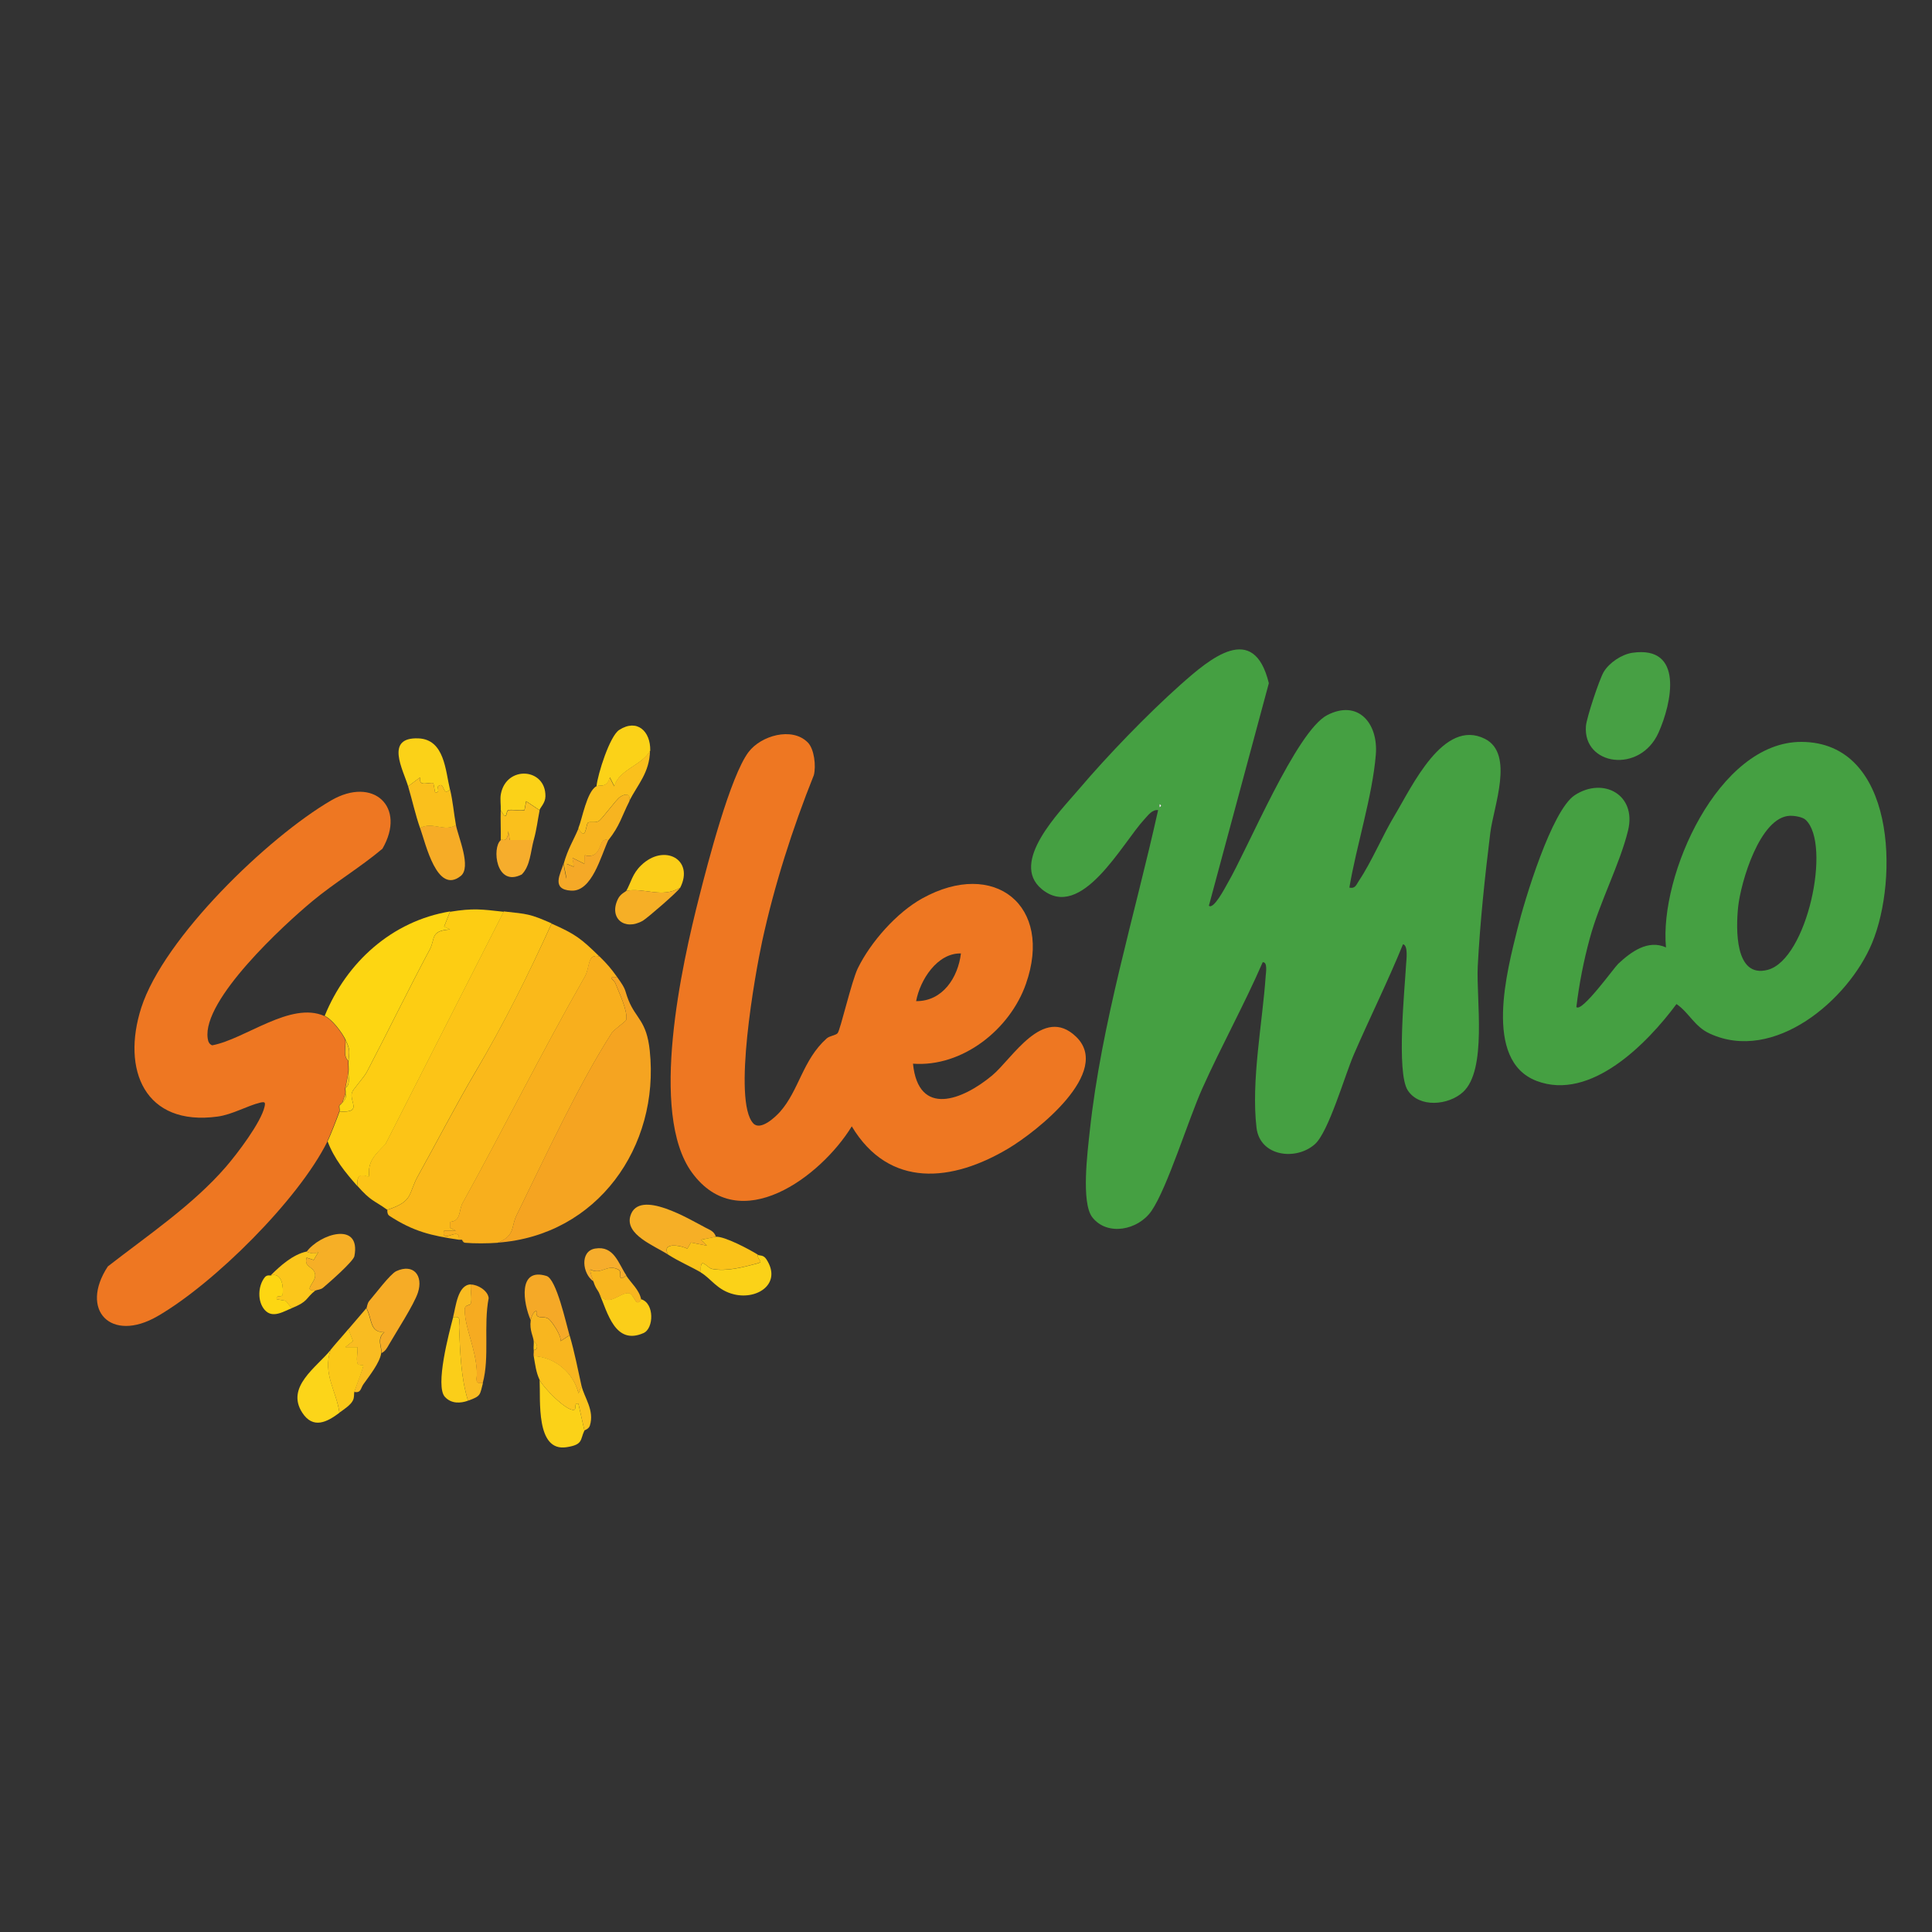 <?xml version="1.0" encoding="UTF-8"?>
<svg id="Layer_1" xmlns="http://www.w3.org/2000/svg" baseProfile="tiny" version="1.2" viewBox="0 0 160 160">
  <rect x="0" y="0" width="160" height="160" fill="#333333" stroke="none"/>
  <!-- Generator: Adobe Illustrator 29.1.0, SVG Export Plug-In . SVG Version: 2.1.0 Build 142)  -->
  <path d="M100.11,75c.38.39,1.38-1.55,1.53-1.81,1.72-2.94,5.71-12.65,8.28-13.97s4.23.7,4.02,3.27c-.28,3.46-1.61,7.54-2.19,11.02.51.1.57-.25.79-.57,1.06-1.58,1.95-3.74,2.97-5.43,1.42-2.36,4.03-8.06,7.47-6.32,2.45,1.24.71,5.6.44,7.78-.45,3.65-.85,7.4-1.04,11.07-.13,2.73.79,8.56-1.22,10.4-1.2,1.1-3.63,1.33-4.58-.15s-.24-8.46-.13-10.47c.02-.33.18-1.54-.26-1.62-1.26,3.09-2.75,6.08-4.08,9.15-.74,1.71-2.08,6.4-3.22,7.41-1.57,1.39-4.55,1.01-4.83-1.36-.46-3.91.49-8.65.76-12.59.02-.26.17-1.17-.25-1.12-1.54,3.54-3.42,6.93-5,10.45-1.16,2.59-2.88,8.19-4.2,10.13-1.1,1.61-3.67,2.13-4.91.54-.94-1.21-.39-5.46-.21-7.14.96-8.94,3.72-17.84,5.66-26.58-.49-.06-.82.42-1.12.74-1.86,2-5.23,8.52-8.52,5.8-2.69-2.23,1.5-6.41,3.08-8.27,2.37-2.79,5.68-6.22,8.41-8.65,2.44-2.17,6.07-5.27,7.32-.13l-4.96,18.41ZM96.03,66.6v.25c.16-.08.16-.16,0-.25Z" fill="#45a042"/>
  <path d="M66.89,61.48c.55.54.7,1.97.51,2.71-1.77,4.42-3.27,9.11-4.28,13.76-.59,2.72-2.46,13.21-.74,15.08.59.64,1.81-.49,2.24-.98,1.56-1.78,1.86-4.28,3.84-6.05.25-.22.77-.26.91-.44.23-.28,1.15-4.3,1.67-5.37,1.06-2.17,3.22-4.62,5.34-5.79,5.96-3.3,10.87.59,8.58,7.09-1.32,3.76-5.25,6.9-9.35,6.6.45,4.46,4.11,3.01,6.55.98,1.67-1.38,4.21-5.85,6.95-3.22,3.04,2.92-3.27,7.87-5.6,9.26-4.64,2.77-9.86,3.35-12.97-1.83-2.55,4.16-9.3,9.24-13.24,3.82-3.58-4.92-.83-17.2.61-22.85.69-2.72,2.57-9.99,4.09-11.98,1.03-1.35,3.58-2.09,4.88-.8ZM79.58,78.96c-1.96-.05-3.39,2.2-3.71,3.95,2.2.02,3.47-1.96,3.71-3.95Z" fill="#e72"/>
  <path d="M130.55,83.4c.45.47,3.12-3.26,3.46-3.58,1.07-1,2.47-2.03,3.96-1.36-.57-5.94,4.33-17.05,11.23-17.02,7.79.04,8.04,11.35,5.84,16.65-1.96,4.73-8.13,9.98-13.46,7.5-1.26-.58-1.69-1.72-2.74-2.44-2.41,3.25-7.1,8.07-11.58,6.37s-2.42-9.23-1.59-12.6c.59-2.38,2.83-9.82,4.75-11.07,2.35-1.53,5.13-.04,4.41,2.92-.67,2.77-2.38,6-3.17,8.94-.51,1.87-.88,3.76-1.11,5.68ZM149.54,67.9c-.26-.25-.94-.35-1.3-.34-2.49.08-4.09,5.52-4.3,7.59-.17,1.72-.3,5.89,2.45,5.17,3.27-.86,5.3-10.4,3.15-12.42Z" fill="#45a042"/>
  <path d="M27.12,94.52c-2.39,4.83-9.4,11.78-14.07,14.48-3.87,2.24-6.49-.51-4.12-4.12,3.3-2.57,7.04-5.08,9.79-8.26.93-1.08,2.89-3.65,3.19-4.97.08-.36.03-.42-.34-.34-1.12.27-2.31.99-3.55,1.16-6.04.82-7.97-3.88-6.32-9.02,1.87-5.8,10.49-14.11,15.72-17.16,3.49-2.03,6.26.53,4.25,4-1.84,1.55-3.95,2.8-5.8,4.34-2.35,1.95-9.13,8.17-8.67,11.36.04.27.11.47.37.58,2.74-.51,6.49-3.67,9.29-2.43.61.27,1.45,1.36,1.73,1.98.06.54-.22,1.38.25,1.73-.02.33.03.67,0,.99-.01.13-.19.92-.25,1.24-.03.15.03.35,0,.49-.03.12-.17.49-.25.74-.02.07-.22.16-.25.25-.04.13.04.36,0,.49-.17.49-.79,2.07-.99,2.47Z" fill="#e72"/>
  <path d="M49.64,79.2c-1.02-.25-.76.91-1.19,1.66-3.53,6.17-6.69,12.53-10.14,18.78-.32.57-.11,1.51-1.04,1.55v.49s.49.25.49.25h-.99c-.24,1.19,1.37-.49,1.24.74-2.3-.34-3.77-.68-5.76-1.98-.22-.14-.16-.48-.18-.49,2.2-.72,1.72-1.32,2.53-2.78,1.59-2.86,3.14-5.87,4.75-8.6,2.37-4.02,4.4-8.09,6.33-12.33,1.97.87,2.44,1.23,3.96,2.72Z" fill="#fab91a"/>
  <path d="M45.68,76.48c-1.92,4.24-3.95,8.32-6.33,12.33-1.61,2.73-3.16,5.74-4.75,8.6-.81,1.46-.33,2.07-2.53,2.78-1.1-.8-1.32-.67-2.47-1.98-.06-.88.2-1.05.99-.74-.21-1.29.54-1.91,1.34-2.74l9.79-19.25c1.99.22,2.14.19,3.96.99Z" fill="#fcc417"/>
  <path d="M49.64,79.2c.64.63.96,1,1.48,1.73-.92-.05-.29.16-.15.52.3.78,1.03,2.26.89,3.01-.03.14-1.01.8-1.19,1.08-2.78,4.33-5.54,10.33-7.89,15.11-.48.99-.09,1.67-1.56,2.27-.79.06-1.94.07-2.72,0l-.25-.25c-.08-.01-.17.01-.25,0,.13-1.23-1.48.45-1.24-.74h.99s-.49-.25-.49-.25v-.49c.93-.05.73-.98,1.04-1.55,3.45-6.25,6.61-12.6,10.14-18.78.42-.74.17-1.91,1.19-1.66Z" fill="#f8af1d"/>
  <path d="M51.12,80.93c.81,1.13.56.97.93,1.9.62,1.55,1.5,1.69,1.76,4.18.84,7.97-4.36,15.31-12.59,15.9,1.47-.6,1.08-1.29,1.56-2.27,2.34-4.78,5.11-10.78,7.89-15.11.18-.28,1.17-.93,1.19-1.08.14-.75-.59-2.23-.89-3.01-.14-.36-.77-.57.15-.52Z" fill="#f5a421"/>
  <path d="M41.72,75.5l-9.79,19.25c-.8.83-1.55,1.44-1.34,2.74-.79-.31-1.05-.14-.99.74-1-1.13-1.92-2.25-2.47-3.71.2-.4.82-1.98.99-2.47,1.91.13.83-.77,1.02-1.55.06-.26.99-1.24,1.25-1.74,1.76-3.37,3.41-6.77,5.2-10.12.48-.89.01-1.56,1.68-1.66l-.49-.24.49-1.23c1.92-.31,2.57-.21,4.45,0Z" fill="#fdcd13"/>
  <path d="M37.27,75.5l-.49,1.23.49.24c-1.67.1-1.2.77-1.68,1.66-1.79,3.35-3.44,6.75-5.2,10.12-.26.5-1.18,1.48-1.25,1.74-.2.78.89,1.68-1.02,1.55.04-.13-.04-.36,0-.49.09-.07.17-.16.25-.25.21-.26.32-.37.25-.74.03-.14-.03-.34,0-.49.4-.21.23-.84.25-1.24.03-.32-.02-.66,0-.99.06-.81.16-.85-.25-1.73-.29-.61-1.12-1.71-1.73-1.98,1.8-4.43,5.57-7.86,10.39-8.65Z" fill="#fdd612"/>
  <path d="M135.19,54.06c4.29-.62,3.26,4.17,2.16,6.62-1.54,3.42-6.27,2.72-6.01-.55.05-.68,1.11-3.87,1.47-4.48.46-.77,1.49-1.46,2.38-1.59Z" fill="#47a044"/>
  <path d="M59.29,102.42l-1.24.25.49.49-1.32-.26-.3.51c-.46-.26-2.19-.6-1.59.49-1.12-.73-3.61-1.65-3.12-3.22.71-2.27,4.94.33,6.22.99.38.2.7.29.86.75Z" fill="#f6af26"/>
  <path d="M30.34,108.35c.06-.07.06-.4.24-.61.47-.54,1.74-2.24,2.24-2.47,1.42-.65,2.25.36,1.79,1.78-.33,1-1.78,3.23-2.39,4.29-.18.31-.29.55-.63.72.07-.46-.42-1.19.25-1.73-1.25.02-.99-1.09-1.48-1.98Z" fill="#f6ac26"/>
  <path d="M62.75,103.9c-.02.53.59.57-.11.75-1.15.3-2.48.66-3.67.43-.44-.08-1.03-1.17-.92.3-.87-.51-1.8-.89-2.72-1.48-.59-1.08,1.13-.74,1.59-.49l.3-.51,1.32.26-.49-.49,1.24-.25c.72-.04,2.76,1.04,3.46,1.48Z" fill="#fac219"/>
  <path d="M37.27,65.37c-.66.69-.42-.74-.99-.25-.09.08.2.59-.25.49l-.14-.76c-.5-.08-1.2.34-1.1-.47l-.99.74c-.4-1.35-1.97-4.09.86-3.97,2.15.09,2.23,2.66,2.6,4.22Z" fill="#fbd218"/>
  <path d="M53.85,62.16c-.61,1.2-2.58,1.55-2.97,2.96l-.37-.74c-.24.92-.84.59-1.11.74.1-1.02,1.1-4.17,1.88-4.67,1.49-.96,2.6.12,2.57,1.7Z" fill="#fbd218"/>
  <path d="M28.11,117c-1.02.77-2.18,1.38-3.08-.01-1.38-2.13,1.18-3.75,2.34-5.18-.65,2,.49,3.36.74,5.19Z" fill="#fcd519"/>
  <path d="M44.69,114.28c.31.64,2.2,2.58,2.84,2.48.25-.04-.05-.62.37-.51l.5,2.22c-.37.75-.08,1.17-1.48,1.38-2.57.4-2.15-3.92-2.23-5.58Z" fill="#fbd218"/>
  <path d="M47.91,68.58c.62,1.2.61-.31.79-.45.16-.12.6.03.87-.12.3-.16,1.42-1.77,1.8-2.02.41-.27.88-.31.75.37-.64,1.26-.78,2.01-1.73,3.21-.02.02-.29-.08-.44.06-.34.34-.28,1.5-1.52,1.2l-.02.71-.99-.49.12.74-.61-.25v1.23s-.25-1.23-.25-1.23c.36-1.28.8-1.91,1.24-2.96Z" fill="#f7b420"/>
  <path d="M52.11,66.36c.13-.67-.34-.64-.75-.37-.38.25-1.5,1.86-1.8,2.02-.27.15-.72,0-.87.12-.18.14-.16,1.66-.79.45.31-.74.69-3.01,1.48-3.46.27-.15.87.17,1.11-.74l.37.74c.4-1.41,2.36-1.76,2.97-2.96-.03,1.83-1.03,2.82-1.73,4.2Z" fill="#fac01c"/>
  <path d="M26.13,106.87c-1.11.07.04-.66-.03-1.3-.08-.73-.96-.57-.71-1.41l.59.19.4-.68c-.36.3-.94-.01-.99,0,1.09-1.49,4.52-2.56,3.96.36-.09.44-2.07,2.17-2.59,2.61-.21.18-.54.17-.62.24Z" fill="#f6af26"/>
  <path d="M43.95,109.34c.02-.13.22-.83.49-.74-.13.77.6.3,1.02.65.28.24,1.04,1.38.97,1.82l.74-.49c.44,1.5.66,2.74.99,4.2l-.25.62c-.41-1.7-1.94-3-3.71-3.09-.03-.15.02-.34,0-.49.43-.05.3-.58,0-.74-.03-.41-.36-.9-.25-1.73Z" fill="#f8b61f"/>
  <path d="M37.76,68.33c.18.97,1.31,3.5.39,4.22-1.96,1.55-2.89-2.66-3.36-3.98,1.03-.57,2.01.36,2.97-.25Z" fill="#f6ac26"/>
  <path d="M58.05,105.39c-.11-1.47.49-.39.92-.3,1.18.23,2.51-.13,3.67-.43.7-.18.1-.22.11-.75.17.11.46-.02.72.38,1.3,1.99-.71,3.36-2.65,2.91-1.42-.33-1.92-1.31-2.77-1.81Z" fill="#fbd218"/>
  <path d="M44.2,112.3c1.77.08,3.31,1.39,3.71,3.09l.25-.62c.22.96,1.09,2.03.69,3.29-.09.29-.42.37-.45.41l-.5-2.22c-.42-.11-.12.47-.37.51-.64.1-2.54-1.85-2.84-2.48s-.37-1.29-.49-1.98Z" fill="#fbc41d"/>
  <path d="M33.8,65.12l.99-.74c-.11.82.6.4,1.1.47l.14.76c.45.1.16-.41.25-.49.57-.5.33.94.99.25.24,1,.31,1.97.49,2.96-.96.61-1.94-.32-2.97.25-.38-1.07-.66-2.35-.99-3.46Z" fill="#fac01c"/>
  <path d="M56.32,73.52c-1.52.89-2.91-.02-4.45.25.41-.73.49-1.4,1.23-2.11,1.9-1.84,4.42-.48,3.23,1.86Z" fill="#fbce19"/>
  <path d="M25.39,103.66s.62.3.99,0l-.4.68-.59-.19c-.25.85.62.69.71,1.41.07.64-1.08,1.38.03,1.3-.87.69-.56.91-1.98,1.48l-.49-.61-.75-.13c-.11-.42.45-.1.49-.39.08-.55,0-1.88-.99-1.58.77-.78,1.84-1.74,2.97-1.98Z" fill="#fbc61b"/>
  <path d="M47.17,110.57l-.74.49c.07-.44-.68-1.58-.97-1.82-.42-.35-1.14.12-1.02-.65-.27-.09-.47.61-.49.74-.61-1.38-1.1-4.4,1.31-3.66.82.25,1.62,3.93,1.9,4.9Z" fill="#f5a927"/>
  <path d="M30.34,108.35c.49.89.23,2,1.48,1.98-.67.54-.18,1.27-.25,1.73-.12.81-.99,1.89-1.49,2.6-.21.31-.19.73-.74.61.14-.47.8-2.12.74-2.21-.02-.02-.43.06-.49-.17-.1-.38.06-.91,0-1.33h-.99s.63-.5.63-.5l-.38-.98c.48-.57,1-1.16,1.48-1.73Z" fill="#f9bc21"/>
  <path d="M39,106.37c-.06.49.11,1.1,0,1.56-.05.22-.51.07-.51.52,0,1.54.92,3.17,1.01,5.22.02.47-.25.99.5.85-.27.99-.13,1.09-1.24,1.48-.6-1.94-.65-4.04-.74-6.06-.02-.48.25-.99-.5-.85.23-.87.38-2.71,1.48-2.72Z" fill="#f9bc21"/>
  <path d="M49.64,107.11c.61,1.22,1.61,0,2.35-.03.58-.02.62,1.31,1.11.52,1.1.32,1.06,2.42.19,2.8-2.36,1.04-2.98-1.72-3.66-3.29Z" fill="#fbce19"/>
  <path d="M39.99,114.53c-.75.14-.48-.38-.5-.85-.08-2.05-1-3.68-1.01-5.22,0-.45.46-.3.51-.52.11-.46-.05-1.07,0-1.56.58,0,1.41.5,1.48,1.12-.44,2.27.09,4.9-.49,7.03Z" fill="#f6ab21"/>
  <path d="M41.47,67.1c.02-.43-.07-.92.01-1.34.45-2.4,3.74-2.17,3.69.2-.01.55-.44.92-.49,1.13l-1.11-.74-.14.73c-.43.08-.88-.05-1.32,0-.26.03-.06,1.1-.65,0Z" fill="#fbd218"/>
  <path d="M37.52,109.09c.75-.14.47.38.5.85.09,2.03.14,4.13.74,6.06-.62.22-1.37.27-1.91-.31-.84-.89.34-5.32.68-6.61Z" fill="#fbce19"/>
  <path d="M56.32,73.52c-.15.3-2.72,2.52-3.08,2.73-1.55.88-2.84-.24-2.06-1.81.21-.43.64-.59.69-.67,1.54-.27,2.93.64,4.45-.25Z" fill="#f6af26"/>
  <path d="M41.47,69.57c.13-.11.55.32.62-.74l.13.74h1.98c-.26.94-.28,2.14-.99,2.85-2.15,1.09-2.48-2.24-1.74-2.84Z" fill="#f6ad2c"/>
  <path d="M44.69,67.1c-.18.9-.23,1.52-.49,2.47h-1.98s-.13-.74-.13-.74c-.07,1.06-.48.63-.62.74.02-.82-.03-1.65,0-2.47.59,1.09.4.02.65,0,.44-.05.88.07,1.32,0l.14-.73,1.11.74Z" fill="#fac01c"/>
  <path d="M49.14,106.13c-.07-.22-.33-.9-.25-.99.92.47,1.35-.49,2.31,0,.41.21-.18,1.14.66.5.42.64,1.08,1.17,1.24,1.98-.49.79-.54-.54-1.11-.52-.74.03-1.74,1.25-2.35.03-.13-.3-.32-.43-.49-.99Z" fill="#f8b61f"/>
  <path d="M50.38,69.57c-.62,1.32-1.35,4.28-3.07,4.19s-.87-1.43-.65-2.22l.24,1.23v-1.23s.62.25.62.25l-.12-.74.99.49.02-.71c1.24.3,1.18-.86,1.52-1.2.15-.15.42-.04.44-.06Z" fill="#f5a927"/>
  <path d="M22.42,105.63c.98-.3,1.06,1.04.99,1.58-.04.29-.6-.03-.49.39l.75.13.49.61c-.69.27-1.59.88-2.24.14-.62-.71-.56-1.98,0-2.69.19-.25.48-.14.51-.16Z" fill="#fdd612"/>
  <path d="M51.87,105.63c-.84.64-.24-.29-.66-.5-.96-.48-1.39.48-2.31,0-.09.09.18.77.25.99-.92-.62-1.15-2.51.14-2.72,1.56-.26,1.91,1.22,2.58,2.22Z" fill="#f6ad2c"/>
  <path d="M44.2,111.81c-.03-.24.02-.5,0-.74.3.16.43.69,0,.74Z" fill="#fbc41d"/>
  <path d="M38.51,102.92c-.18-.02-.23-.24-.25-.25l.25.25Z" fill="#fab91a"/>
  <path d="M96.03,66.6c.16.08.16.16,0,.25v-.25Z" fill="#fefefd"/>
  <path d="M28.86,87.85c-.47-.35-.19-1.19-.25-1.73.41.88.31.92.25,1.73Z" fill="#fbc41d"/>
  <path d="M28.61,90.07c.06-.31.23-1.1.25-1.24-.01.4.15,1.02-.25,1.24Z" fill="#fbc41d"/>
  <path d="M28.36,91.31c.07-.25.22-.62.25-.74.07.37-.03.48-.25.74Z" fill="#fbc41d"/>
  <path d="M28.11,91.55c.03-.08.23-.17.25-.25-.07.09-.16.17-.25.25Z" fill="#fdcd13"/>
  <path d="M28.86,110.08l.38.98-.63.5h.99c.05.41-.11.95,0,1.32.06.22.47.15.49.17.07.1-.59,1.75-.74,2.21-.06.19.02.43-.13.73-.2.39-.76.74-1.11,1-.26-1.83-1.4-3.19-.74-5.19.45-.56.99-1.14,1.48-1.73Z" fill="#fbc818"/>
</svg>